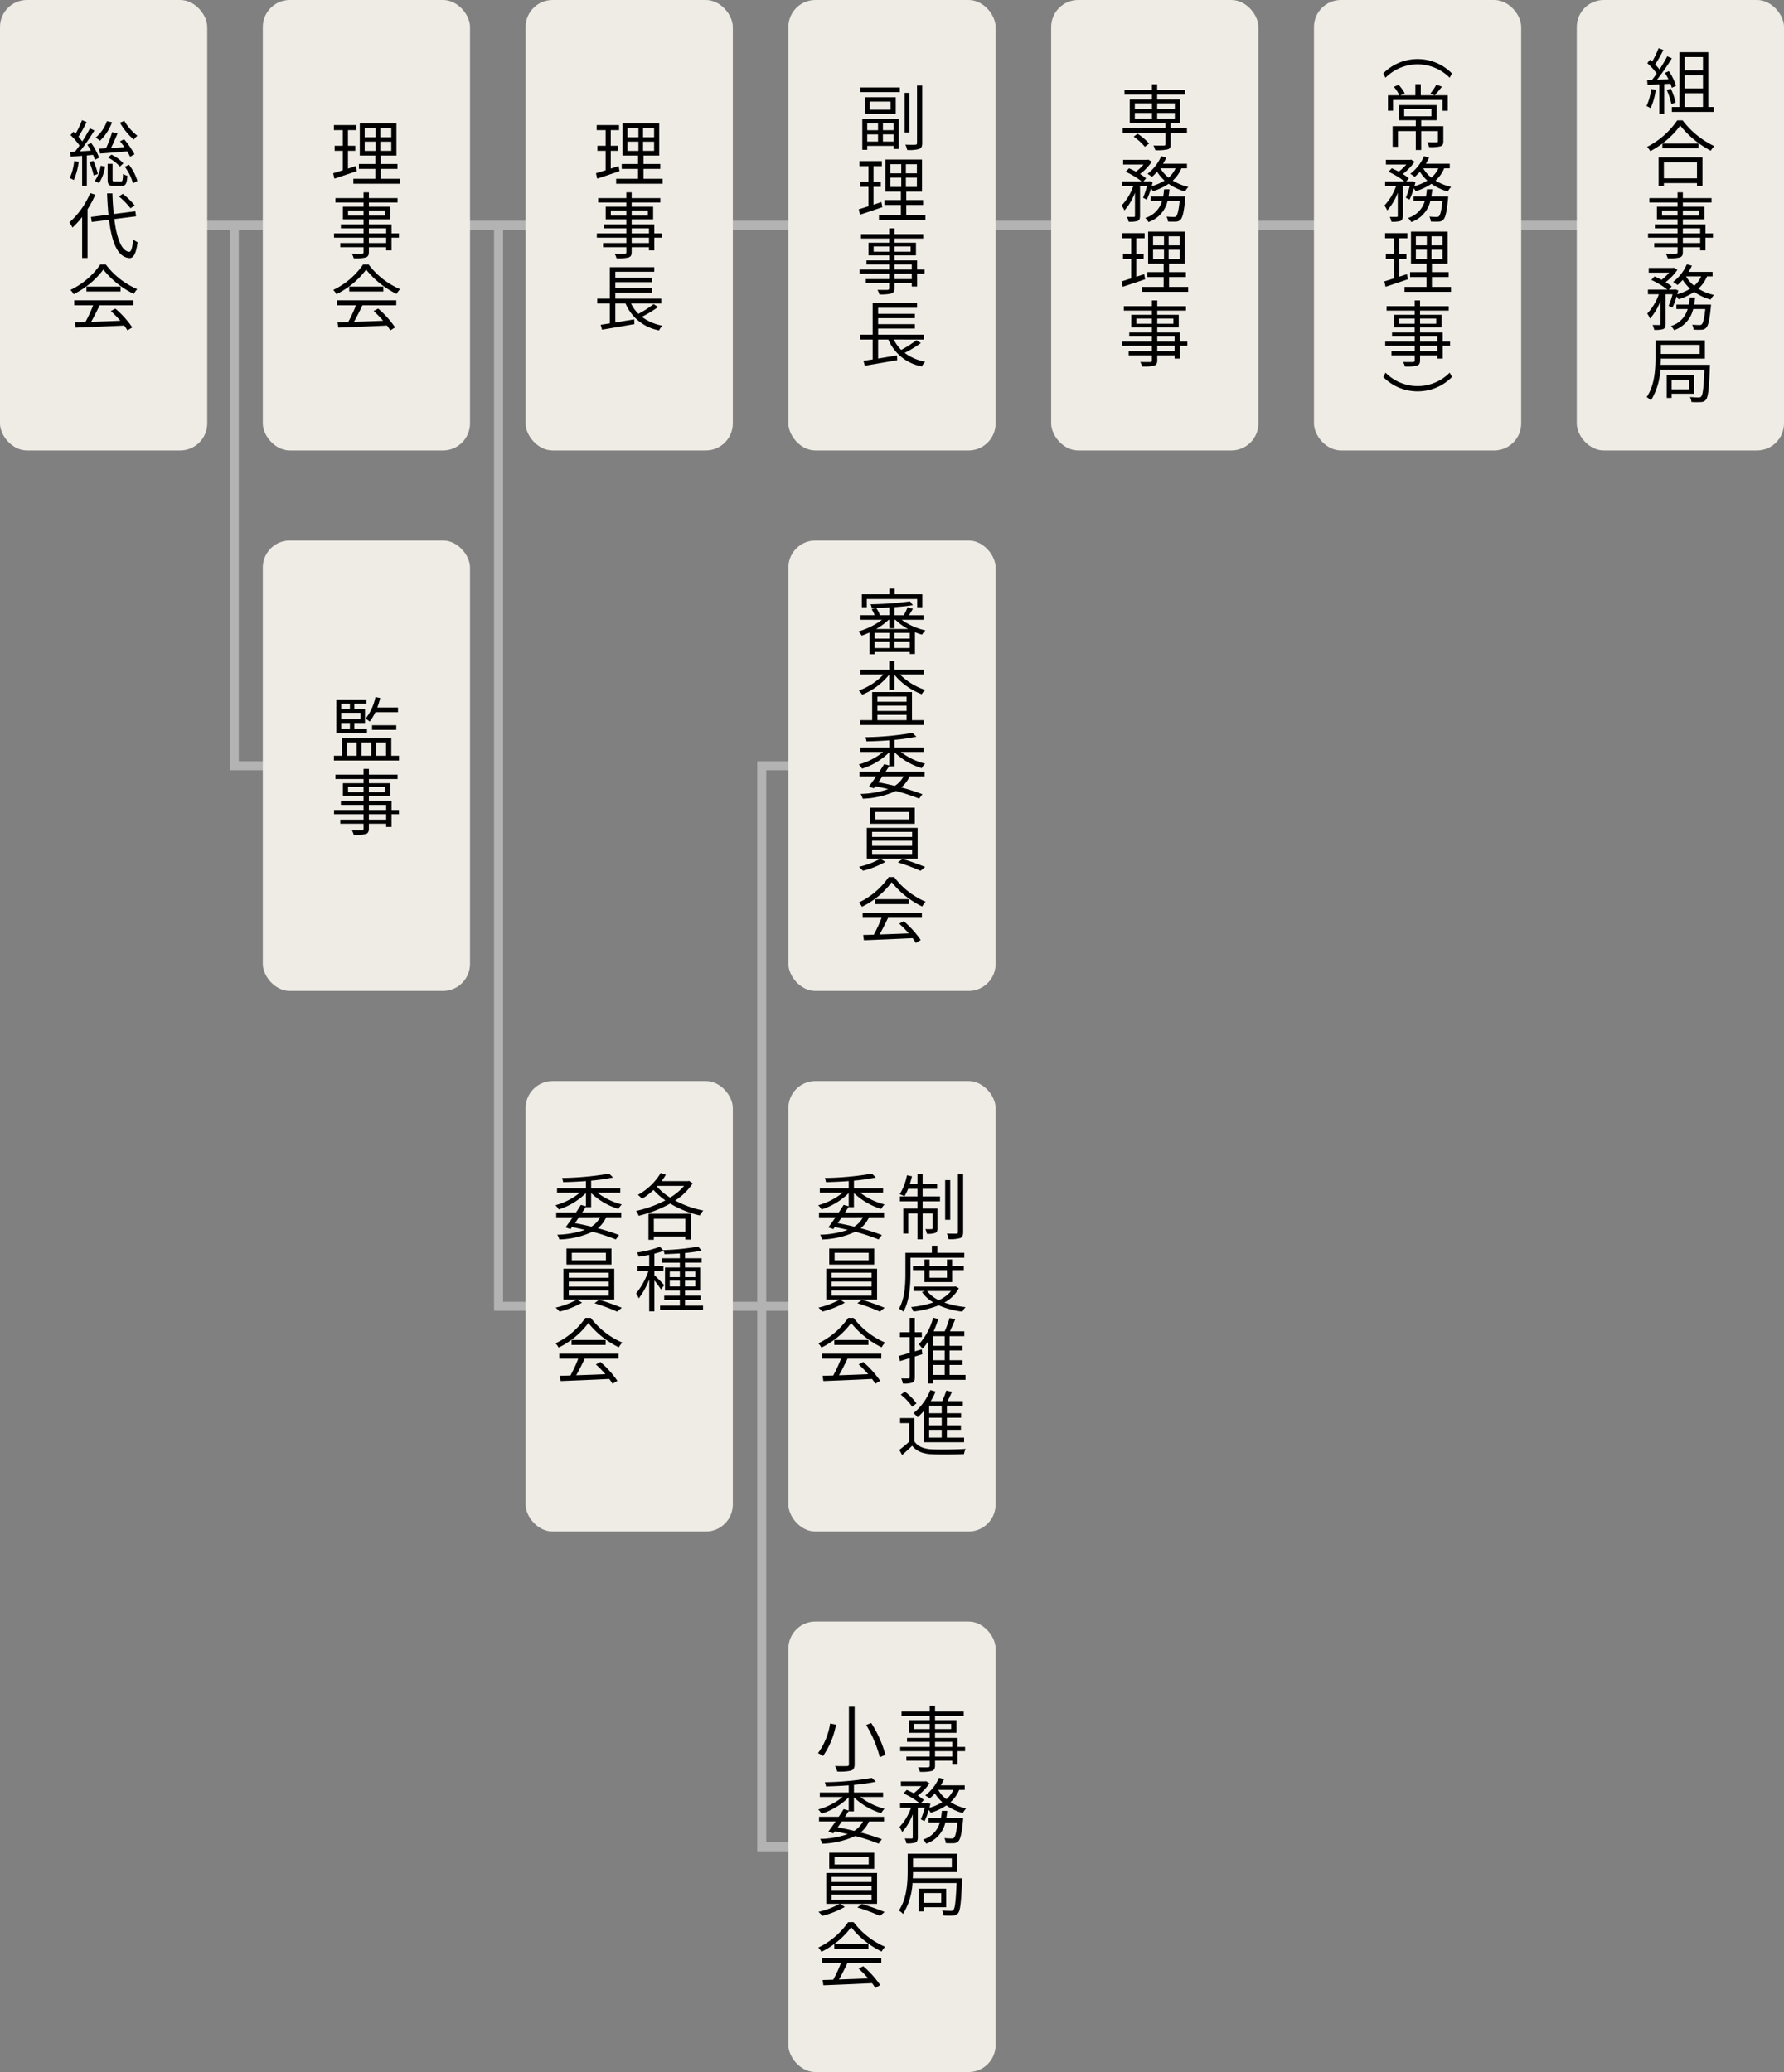 <svg id="グループ_3779" data-name="グループ 3779" xmlns="http://www.w3.org/2000/svg" xmlns:xlink="http://www.w3.org/1999/xlink" width="396" height="460" viewBox="0 0 396 460">
  <rect x="0" y="0" width="396" height="460" fill="#808080" stroke="none"/>
  <defs>
    <clipPath id="clip-path">
      <rect id="長方形_3280" data-name="長方形 3280" width="396" height="460" fill="none"/>
    </clipPath>
  </defs>
  <path id="パス_4385" data-name="パス 4385" d="M201.085,411h-33V169h33v2h-31V409h31Z" fill="#b3b3b3"/>
  <path id="パス_4386" data-name="パス 4386" d="M77.558,171H51V50h2V169H77.558Z" fill="#b3b3b3"/>
  <path id="パス_4387" data-name="パス 4387" d="M198,291H109.667V50h2V289H198Z" fill="#b3b3b3"/>
  <rect id="長方形_3267" data-name="長方形 3267" width="390" height="2" transform="translate(3 49)" fill="#b3b3b3"/>
  <g id="グループ_3778" data-name="グループ 3778">
    <g id="グループ_3777" data-name="グループ 3777" clip-path="url(#clip-path)">
      <rect id="長方形_3268" data-name="長方形 3268" width="46" height="100" rx="6" transform="translate(0 0)" fill="#efece6"/>
      <path id="パス_4388" data-name="パス 4388" d="M17.465,35.935a14.026,14.026,0,0,1-1.088,4.049,3.862,3.862,0,0,0-.9-.432,11.917,11.917,0,0,0,.993-3.793Zm1.809-1.425v6.771h-1.04V34.59c-.913.08-1.777.144-2.513.208l-.177-1.056c.337-.016.705-.032,1.089-.064.336-.4.672-.865,1.024-1.361a15.458,15.458,0,0,0-2-2.321l.64-.752c.16.144.32.3.48.464A20.678,20.678,0,0,0,18.2,26.683l1.04.416a35.8,35.8,0,0,1-1.825,3.266,11.245,11.245,0,0,1,.849,1.04c.64-1.009,1.248-2.033,1.7-2.9l.993.464a48.92,48.92,0,0,1-3.218,4.642l2.449-.16c-.256-.448-.528-.913-.8-1.313l.864-.368A13.556,13.556,0,0,1,22,35.022l-.928.449a11.038,11.038,0,0,0-.416-1.089Zm1.456,1.2a15.761,15.761,0,0,1,.993,2.929l-.944.3A14.377,14.377,0,0,0,19.85,36Zm.305,4.481A7.7,7.7,0,0,0,22.347,36.8l.961.176a8.658,8.658,0,0,1-1.329,3.665Zm3.841-13.045a10.945,10.945,0,0,1-2.689,4.114,5.561,5.561,0,0,0-.96-.7,8.411,8.411,0,0,0,2.513-3.665Zm-2.9,5.874c.448-.015.976-.048,1.553-.079a30.235,30.235,0,0,0,1.376-3.6l1.185.3c-.432,1.025-.961,2.257-1.457,3.233.944-.064,1.953-.128,2.993-.192-.319-.464-.656-.912-.976-1.312l.9-.448a19.274,19.274,0,0,1,2.305,3.329l-.976.56a10.169,10.169,0,0,0-.64-1.2c-2.177.192-4.4.368-6.035.48Zm4.834,7.267c.384,0,.448-.208.5-1.68a2.99,2.99,0,0,0,.976.416c-.128,1.825-.416,2.257-1.329,2.257H25.325c-1.153,0-1.425-.3-1.425-1.441V36.383h1.088V39.84c0,.384.064.448.481.448Zm-2.081-5.954a8.269,8.269,0,0,1,2.657,1.937l-.768.72a8.871,8.871,0,0,0-2.625-2ZM27.6,26.843a11.6,11.6,0,0,0,2.9,3.3,5.875,5.875,0,0,0-.817.849,14.646,14.646,0,0,1-3.057-3.746Zm1.024,9.732a10.7,10.7,0,0,1,1.873,3.6l-.977.527a11.1,11.1,0,0,0-1.809-3.665Z"/>
      <path id="パス_4389" data-name="パス 4389" d="M21.147,43.227a21.676,21.676,0,0,1-1.713,3.233V57.28h-1.2V48.173a18.286,18.286,0,0,1-2.145,2.353,7.783,7.783,0,0,0-.689-1.153,17.941,17.941,0,0,0,4.626-6.5Zm4.225,5.41c.545,4.242,1.585,7.107,3.3,7.266.464.033.72-.912.88-2.752a4.867,4.867,0,0,0,.992.624c-.352,2.737-.992,3.569-1.824,3.521-2.625-.192-3.906-3.505-4.514-8.5l-3.842.48L20.2,48.156l3.873-.48c-.128-1.488-.24-3.073-.3-4.737h1.184c.048,1.616.144,3.169.305,4.577l4.785-.608.16,1.12Zm3.6-2.4A17.04,17.04,0,0,0,26.4,43.611l.864-.577A16.9,16.9,0,0,1,29.9,45.6Z"/>
      <path id="パス_4390" data-name="パス 4390" d="M23.484,58.715a17.25,17.25,0,0,0,6.978,5.474,6.373,6.373,0,0,0-.768,1.056,19.619,19.619,0,0,1-6.755-5.394,18.3,18.3,0,0,1-6.61,5.458,3.743,3.743,0,0,0-.689-.944,16.824,16.824,0,0,0,6.627-5.65ZM16.473,66.67H29.63v1.1H22.123c-.56,1.185-1.249,2.561-1.889,3.682,1.985-.065,4.242-.145,6.483-.24A24.473,24.473,0,0,0,24.6,69.055l1.008-.544a21.328,21.328,0,0,1,3.762,4.177l-1.073.657a9.773,9.773,0,0,0-.736-1.073c-3.921.192-8.067.368-10.8.464l-.16-1.168c.688-.016,1.488-.033,2.353-.064a30.222,30.222,0,0,0,1.728-3.73H16.473Zm10.292-1.953H19.194V63.629h7.571Z"/>
      <rect id="長方形_3269" data-name="長方形 3269" width="46" height="100" rx="6" transform="translate(58.333 0)" fill="#efece6"/>
      <path id="パス_4391" data-name="パス 4391" d="M79.192,38c-1.713.577-3.538,1.2-4.962,1.665l-.272-1.2c.592-.176,1.328-.4,2.144-.673V33.485H74.277V32.364H76.1V28.891H74.118V27.77H79.08v1.121H77.239v3.473h1.617v1.121H77.239v3.953l1.745-.576Zm9.556,1.7v1.089H78.439V39.695h4.866V37.5H79.672V36.414h3.633V34.541H79.864V27.418H88v7.123H84.506v1.873h3.729V37.5H84.506v2.193Zm-7.8-9.22h2.433V28.458H80.952Zm0,3.026h2.433V31.452H80.952Zm5.907-5.042H84.41v2.017h2.449Zm0,2.993H84.41V33.5h2.449Z"/>
      <path id="パス_4392" data-name="パス 4392" d="M88.555,52.766H86.907V55.6H85.722v-.721H81.881v1.1c0,.736-.225,1.009-.7,1.184a9.518,9.518,0,0,1-2.657.192,3.945,3.945,0,0,0-.416-1.008c.961.032,1.921.016,2.193.016.3-.016.4-.112.4-.384v-1.1h-5.17v-.912H80.7v-1.2H74.15v-.944H80.7V50.7H75.67v-.88H80.7V48.7H76.118V45.884H80.7v-.929H74.454v-.976H80.7V42.7h1.185v1.28h6.37v.976h-6.37v.929h4.77V48.7h-4.77v1.121h5.026v2h1.648ZM80.7,46.716H77.255v1.152H80.7Zm1.185,1.152h3.585V46.716H81.881Zm0,3.954h3.842V50.7H81.881Zm3.841.944H81.88v1.2h3.842Z"/>
      <path id="パス_4393" data-name="パス 4393" d="M81.817,58.715A17.247,17.247,0,0,0,88.8,64.189a6.378,6.378,0,0,0-.769,1.056,19.605,19.605,0,0,1-6.754-5.394,18.308,18.308,0,0,1-6.611,5.458,3.719,3.719,0,0,0-.689-.944,16.816,16.816,0,0,0,6.627-5.65ZM74.806,66.67H87.963v1.1H80.456c-.56,1.185-1.248,2.561-1.888,3.682,1.984-.065,4.241-.145,6.482-.24a24.474,24.474,0,0,0-2.113-2.161l1.008-.544a21.3,21.3,0,0,1,3.762,4.177l-1.073.657a9.894,9.894,0,0,0-.735-1.073c-3.922.192-8.068.368-10.805.464l-.16-1.168c.688-.016,1.489-.033,2.353-.064a30.377,30.377,0,0,0,1.729-3.73h-4.21ZM85.1,64.717H77.527V63.629H85.1Z"/>
      <rect id="長方形_3270" data-name="長方形 3270" width="46" height="100" rx="6" transform="translate(58.333 120)" fill="#efece6"/>
      <path id="パス_4394" data-name="パス 4394" d="M88.571,167.792v1.056H74.118v-1.056h1.776V163.87H86.859v3.922Zm-7.107-5.042h-6.8v-7.459H81.32v.944H78.648v1.185h2.368v3.089H78.648v1.28h2.816Zm-5.714-5.33h1.921v-1.185H75.75Zm4.274.832H75.75v1.441h4.274Zm-4.274,3.537h1.921v-1.281H75.75Zm1.265,6H79.16v-2.945H77.015Zm3.217,0h2.177v-2.945H80.232Zm3.089-9.668a10.713,10.713,0,0,1-1.264,2.081,6.692,6.692,0,0,0-.9-.656,11.191,11.191,0,0,0,2.178-4.8l1.056.225a18.342,18.342,0,0,1-.64,2.112h4.593v1.041Zm-.736,2.9h5.378v1.024H82.585Zm.912,6.771H85.69v-2.945H83.5Z"/>
      <path id="パス_4395" data-name="パス 4395" d="M88.555,180.766H86.907V183.6H85.722v-.721H81.881v1.1c0,.736-.225,1.009-.7,1.184a9.518,9.518,0,0,1-2.657.192,3.945,3.945,0,0,0-.416-1.008c.961.032,1.921.016,2.193.016.3-.016.4-.112.4-.384v-1.1h-5.17v-.912H80.7v-1.2H74.15v-.944H80.7V178.7H75.67v-.88H80.7V176.7H76.118v-2.817H80.7v-.929H74.454v-.976H80.7V170.7h1.185v1.28h6.37v.976h-6.37v.929h4.77V176.7h-4.77v1.121h5.026v2h1.648Zm-7.859-6.05H77.255v1.152H80.7Zm1.185,1.152h3.585v-1.152H81.881Zm0,3.954h3.842V178.7H81.881Zm3.841.944H81.88v1.2h3.842Z"/>
      <rect id="長方形_3271" data-name="長方形 3271" width="46" height="100" rx="6" transform="translate(175 120)" fill="#efece6"/>
      <path id="パス_4396" data-name="パス 4396" d="M200.148,137.6a14.359,14.359,0,0,0,5.266,2.352,5.239,5.239,0,0,0-.752.945,12.972,12.972,0,0,1-1.569-.545V145.2h-1.152v-.449h-7.795v.5h-1.121v-4.834a18.579,18.579,0,0,1-1.745.7,4.661,4.661,0,0,0-.752-.928,16.518,16.518,0,0,0,5.267-2.592h-4.77v-1.009h3.121a5.553,5.553,0,0,0-.673-1.345l1.009-.256a5.3,5.3,0,0,1,.832,1.6h2.1V134.86c-1.328.08-2.673.128-3.9.128a3.457,3.457,0,0,0-.272-.832,71.546,71.546,0,0,0,8.755-.641l.64.833c-1.121.192-2.561.336-4.1.448v1.793H200.6a11.958,11.958,0,0,0,.865-1.777l1.168.352c-.288.5-.592,1.009-.864,1.425h3.217V137.6Zm-7.747-2.786h-1.1v-2.865h6.114V130.7h1.169v1.248h6.146v2.865h-1.137v-1.824H192.4Zm5.01,5.7h-3.265v1.265h3.265Zm-3.265,3.361h3.265V142.56h-3.265Zm7.443-4.226a11.8,11.8,0,0,1-2.817-2.048h-.241v1.888h-1.12V137.6h-.16a13.973,13.973,0,0,1-2.769,2.048Zm.352.865h-3.41v1.265h3.41Zm0,2.048h-3.41v1.312h3.41Z"/>
      <path id="パス_4397" data-name="パス 4397" d="M199.78,149.756a14.256,14.256,0,0,0,5.6,3.425,3.682,3.682,0,0,0-.784.944,14.65,14.65,0,0,1-6.067-4.321v3.345h-1.152v-3.361a14.956,14.956,0,0,1-6,4.45,4.567,4.567,0,0,0-.753-.929,13.921,13.921,0,0,0,5.474-3.553h-5.122V148.7h6.4v-2.018h1.152V148.7h6.531v1.056Zm2.657,10.132h2.673v1.072h-14.2v-1.072h2.69v-6.243h8.835Zm-7.683-4.1h6.482v-1.137h-6.482Zm6.482.881h-6.482v1.168h6.482Zm-6.482,3.217h6.482V158.72h-6.482Z"/>
      <path id="パス_4398" data-name="パス 4398" d="M197.4,170.046c-.256.415-.545.847-.849,1.3h8.677v1.024h-3.33a6.591,6.591,0,0,1-1.857,2.449,44.829,44.829,0,0,1,4.706,1.505l-.721.977a43.579,43.579,0,0,0-5.169-1.7,18.957,18.957,0,0,1-7.364,1.714,3.13,3.13,0,0,0-.464-1.056,20.493,20.493,0,0,0,6.147-1.073c-.929-.224-1.888-.433-2.866-.624l-.336.448-1.1-.384c.464-.625,1.041-1.426,1.617-2.258H190.8v-1.024h4.371c.4-.592.767-1.169,1.087-1.7l1.137.3v-2.928a15,15,0,0,1-6.034,3.633,4.559,4.559,0,0,0-.737-.929,14.8,14.8,0,0,0,5.426-2.785h-5.073v-.976H197.4v-1.6c-1.7.128-3.457.209-5.058.241a3.809,3.809,0,0,0-.257-.928,66.842,66.842,0,0,0,10.453-.961l.88.848a40.768,40.768,0,0,1-4.865.7v1.7h6.466v.976H199.94a14.792,14.792,0,0,0,5.41,2.609,4.365,4.365,0,0,0-.752.993,15.2,15.2,0,0,1-6.05-3.521v3.121H197.4Zm-1.536,2.32c-.3.449-.608.9-.914,1.312,1.233.226,2.481.5,3.666.786a5.58,5.58,0,0,0,1.953-2.1Z"/>
      <path id="パス_4399" data-name="パス 4399" d="M195.474,190.655l1.057.688a20.342,20.342,0,0,1-4.978,1.969,9.256,9.256,0,0,0-.881-.88,17.545,17.545,0,0,0,4.706-1.777H192.4V183.8h11.284v6.851Zm7.587-7.763h-9.988v-3.585h9.988Zm-9.476,2.913h8.883v-1.121h-8.883Zm0,1.969h8.883v-1.121h-8.883Zm0,2h8.883v-1.152h-8.883Zm8.243-9.507h-7.571v1.665h7.571Zm-1.5,10.42c1.648.48,3.777,1.265,5.026,1.777l-1.025.864a42.018,42.018,0,0,0-5.025-1.872Z"/>
      <path id="パス_4400" data-name="パス 4400" d="M198.484,194.715a17.25,17.25,0,0,0,6.978,5.474,6.373,6.373,0,0,0-.768,1.056,19.619,19.619,0,0,1-6.755-5.394,18.3,18.3,0,0,1-6.61,5.458,3.743,3.743,0,0,0-.689-.944,16.824,16.824,0,0,0,6.627-5.65Zm-7.011,7.955H204.63v1.1h-7.507c-.56,1.185-1.249,2.561-1.889,3.682,1.985-.065,4.242-.145,6.483-.24a24.474,24.474,0,0,0-2.113-2.161l1.008-.544a21.328,21.328,0,0,1,3.762,4.177l-1.073.657a9.773,9.773,0,0,0-.736-1.073c-3.921.192-8.067.368-10.8.464l-.16-1.168c.688-.016,1.488-.033,2.353-.064a30.223,30.223,0,0,0,1.728-3.73h-4.209Zm10.292-1.953h-7.571v-1.088h7.571Z"/>
      <rect id="長方形_3272" data-name="長方形 3272" width="46" height="100" rx="6" transform="translate(175 360)" fill="#efece6"/>
      <path id="パス_4401" data-name="パス 4401" d="M214.222,388.767h-1.649V391.6h-1.184v-.721h-3.841v1.1c0,.736-.225,1.008-.705,1.184a9.558,9.558,0,0,1-2.657.192,3.946,3.946,0,0,0-.416-1.008c.96.032,1.921.015,2.193.015.3-.015.4-.111.4-.383v-1.1h-5.17v-.912h5.17v-1.2h-6.546v-.944h6.546V386.7h-5.026v-.879h5.026V384.7h-4.578v-2.817h4.578v-.928H200.12v-.976h6.243V378.7h1.185v1.28h6.37v.976h-6.37v.928h4.77V384.7h-4.77v1.122h5.025v2h1.649Zm-7.859-6.05h-3.441v1.152h3.441Zm1.185,1.152h3.585v-1.152h-3.585Zm0,3.954h3.841V386.7h-3.841Zm3.841.944h-3.841v1.2h3.841Z"/>
      <path id="パス_4402" data-name="パス 4402" d="M204.4,403.9a16.656,16.656,0,0,0,.864-2.577h-1.537v6.6c0,.608-.128.929-.528,1.137a6.289,6.289,0,0,1-2,.175,4.368,4.368,0,0,0-.368-1.088c.688.016,1.313.016,1.521.016.192-.016.256-.063.256-.24v-5.138a12.839,12.839,0,0,1-2.337,3.938,6.34,6.34,0,0,0-.624-1.105,12.058,12.058,0,0,0,2.577-4.29H199.8v-1.04h4.289a16.274,16.274,0,0,0-3.553-2.144l.736-.769c.5.208,1.041.464,1.553.736a11.265,11.265,0,0,0,1.681-1.585h-4.53v-1.04h5.378l.208-.048.769.48a12,12,0,0,1-2.61,2.722,9.152,9.152,0,0,1,1.345.96l-.608.688h1.184l.176-.064.721.256c-.08.272-.161.56-.241.848a10.615,10.615,0,0,0,2.866-1.232,9.124,9.124,0,0,1-1.649-1.952,12.5,12.5,0,0,1-1.153,1.135,7.643,7.643,0,0,0-.976-.687,9.848,9.848,0,0,0,3.041-3.906l1.136.3a12.526,12.526,0,0,1-.736,1.376h5.315v1.009H212.91a7.432,7.432,0,0,1-1.921,2.721,10.6,10.6,0,0,0,3.473,1.392,5.366,5.366,0,0,0-.752,1.025,11.492,11.492,0,0,1-3.633-1.7,12.492,12.492,0,0,1-3.49,1.633,4.39,4.39,0,0,0-.432-.624,13.854,13.854,0,0,1-.944,2.5Zm9.4-.288s-.017.32-.033.513c-.288,2.976-.592,4.193-1.056,4.657a1.449,1.449,0,0,1-.992.417,17.2,17.2,0,0,1-1.777-.016,3.116,3.116,0,0,0-.32-1.105c.688.064,1.328.08,1.584.08a.678.678,0,0,0,.545-.16c.3-.3.544-1.2.784-3.394h-2.689A6.5,6.5,0,0,1,205.6,409.3a3.845,3.845,0,0,0-.7-.912,5.492,5.492,0,0,0,3.714-3.779h-2.5v-.992h2.753a15.839,15.839,0,0,0,.208-1.584h1.2c-.048.544-.128,1.072-.224,1.584Zm-5.539-6.242a7.079,7.079,0,0,0,1.809,2.064,6.008,6.008,0,0,0,1.552-2.064Z"/>
      <path id="パス_4403" data-name="パス 4403" d="M213.566,416.99s-.016.368-.016.544c-.208,4.866-.4,6.643-.88,7.2a1.348,1.348,0,0,1-1.089.512,13.608,13.608,0,0,1-2.129-.016,2.6,2.6,0,0,0-.336-1.105c.848.08,1.617.1,1.937.1a.64.64,0,0,0,.576-.225c.352-.368.528-1.888.705-5.954h-9.781a14.5,14.5,0,0,1-2.1,6.851,3.579,3.579,0,0,0-.945-.752c1.793-2.593,1.969-6.227,1.969-8.836v-3.777h10.964v4.082h-9.779c0,.431-.016.895-.049,1.376Zm-10.9-2.417h8.611v-2.017h-8.611Zm2.384,8.836v.927h-1.088v-5.042h6.066v4.115Zm0-.977h3.874v-2.161H205.05Z"/>
      <path id="パス_4404" data-name="パス 4404" d="M185.578,382.878a17.948,17.948,0,0,1-2.881,6.962,6.341,6.341,0,0,0-1.121-.625,14.985,14.985,0,0,0,2.689-6.578Zm4.13-3.955v12.726c0,.88-.24,1.232-.8,1.44a11.08,11.08,0,0,1-3.058.208,5.7,5.7,0,0,0-.5-1.232c1.168.048,2.321.032,2.625.016.336,0,.464-.112.464-.432V378.923Zm3.681,3.6a25.228,25.228,0,0,1,3.153,7.059l-1.248.528a27.046,27.046,0,0,0-3.025-7.154Z"/>
      <path id="パス_4405" data-name="パス 4405" d="M188.4,402.047c-.256.416-.545.848-.849,1.3h8.677v1.024h-3.33a6.588,6.588,0,0,1-1.857,2.448,44.829,44.829,0,0,1,4.706,1.505l-.721.977a43.406,43.406,0,0,0-5.169-1.7,18.96,18.96,0,0,1-7.364,1.712,3.116,3.116,0,0,0-.464-1.055,20.457,20.457,0,0,0,6.147-1.074c-.929-.223-1.888-.431-2.866-.624l-.336.449-1.1-.384c.464-.625,1.041-1.425,1.617-2.257H181.8v-1.024h4.371c.4-.593.767-1.169,1.087-1.7l1.137.3v-2.93a14.986,14.986,0,0,1-6.034,3.634,4.586,4.586,0,0,0-.737-.929,14.783,14.783,0,0,0,5.426-2.785h-5.073v-.976H188.4v-1.6c-1.7.128-3.457.208-5.058.24a3.826,3.826,0,0,0-.257-.927,66.471,66.471,0,0,0,10.453-.962l.88.849a40.363,40.363,0,0,1-4.865.7v1.7h6.466v.976H190.94a14.794,14.794,0,0,0,5.41,2.61,4.338,4.338,0,0,0-.752.992,15.162,15.162,0,0,1-6.05-3.522v3.121H188.4Zm-1.536,2.321c-.3.448-.608.9-.914,1.312,1.233.224,2.481.5,3.666.785a5.57,5.57,0,0,0,1.953-2.1Z"/>
      <path id="パス_4406" data-name="パス 4406" d="M186.474,422.656l1.057.688a20.342,20.342,0,0,1-4.978,1.969,9.262,9.262,0,0,0-.881-.881,17.546,17.546,0,0,0,4.706-1.776H183.4V415.8h11.284v6.851Zm7.587-7.763h-9.988v-3.586h9.988Zm-9.476,2.913h8.883v-1.121h-8.883Zm0,1.969h8.883v-1.121h-8.883Zm0,2h8.883v-1.152h-8.883Zm8.243-9.508h-7.571v1.665h7.571Zm-1.5,10.421c1.648.479,3.777,1.265,5.026,1.776l-1.025.865a42.018,42.018,0,0,0-5.025-1.872Z"/>
      <path id="パス_4407" data-name="パス 4407" d="M189.484,426.715a17.245,17.245,0,0,0,6.978,5.475,6.407,6.407,0,0,0-.768,1.055,19.628,19.628,0,0,1-6.755-5.393,18.313,18.313,0,0,1-6.61,5.458,3.725,3.725,0,0,0-.689-.944,16.817,16.817,0,0,0,6.627-5.651Zm-7.011,7.955H195.63v1.1h-7.507c-.56,1.184-1.249,2.561-1.889,3.681,1.985-.064,4.242-.144,6.483-.24a24.749,24.749,0,0,0-2.113-2.161l1.008-.544a21.331,21.331,0,0,1,3.762,4.178l-1.073.656a9.864,9.864,0,0,0-.736-1.072c-3.921.192-8.067.368-10.8.464l-.16-1.168c.688-.017,1.488-.033,2.353-.065a30.142,30.142,0,0,0,1.728-3.729h-4.209Zm10.292-1.952h-7.571v-1.089h7.571Z"/>
      <rect id="長方形_3273" data-name="長方形 3273" width="46" height="100" rx="6" transform="translate(175 240)" fill="#efece6"/>
      <path id="パス_4408" data-name="パス 4408" d="M204.794,265.618h3.858v1.088h-3.858v1.6h3.3v4.37c0,.544-.08.848-.481,1.04a4.946,4.946,0,0,1-1.857.192,3.6,3.6,0,0,0-.352-1.04c.689.016,1.217.016,1.377,0,.176,0,.224-.048.224-.208v-3.266h-2.209v5.747h-1.136v-5.747h-2.065v4.466H200.5v-5.554h3.154v-1.6h-3.89v-1.088h3.89v-1.681h-2.081a12.182,12.182,0,0,1-.8,1.649,7.041,7.041,0,0,0-1.056-.449,12.63,12.63,0,0,0,1.6-4.209l1.12.224c-.144.56-.3,1.152-.48,1.7h1.7v-2.241h1.136v2.241h3.233v1.088h-3.233Zm6.131,5.186H209.8V262h1.121Zm2.865-10.084v12.8c0,.784-.176,1.136-.656,1.344a7.875,7.875,0,0,1-2.561.241,6.926,6.926,0,0,0-.385-1.249c.945.032,1.841.032,2.113.032.256-.016.336-.08.336-.352V260.72Z"/>
      <path id="パス_4409" data-name="パス 4409" d="M202.1,279.217v3.489c0,2.465-.192,6.066-1.568,8.483a4.605,4.605,0,0,0-.977-.672c1.313-2.273,1.425-5.506,1.425-7.811v-4.578h5.874v-1.569h1.217v1.569h5.97v1.089Zm10.741,6.77a7.908,7.908,0,0,1-3.217,3.185,20.3,20.3,0,0,0,4.705,1.009,3.528,3.528,0,0,0-.688,1.008,18.265,18.265,0,0,1-5.266-1.408,21.7,21.7,0,0,1-5.634,1.376,4.114,4.114,0,0,0-.5-.992,21.656,21.656,0,0,0,4.93-1.025,8.056,8.056,0,0,1-2.513-2.289l.641-.239h-2.466v-.977h9.044l.208-.048Zm-7.652-1.36v-2.641H202.65v-.977h2.544v-1.392h1.137v1.392h3.874v-1.392h1.152v1.392h2.577v.977h-2.577v2.641Zm.609,1.985a7.162,7.162,0,0,0,2.593,2.032,7.366,7.366,0,0,0,2.705-2.032Zm.528-2.946h3.874v-1.681h-3.874Z"/>
      <path id="パス_4410" data-name="パス 4410" d="M204.746,300.627l-1.68.528v4.562c0,.672-.144,1.008-.544,1.216a5.366,5.366,0,0,1-2.113.208,4.9,4.9,0,0,0-.353-1.136c.721.032,1.377.032,1.585.016.208,0,.272-.064.272-.3v-4.21l-2.145.656-.272-1.152c.656-.16,1.505-.4,2.417-.672v-3.49h-2.145v-1.088h2.145v-3.2h1.153v3.2h1.552v1.088h-1.552V300l1.536-.448Zm9.572,5.7h-7.235v.816h-1.136v-9.235a11.618,11.618,0,0,1-1.185,1.52,8.7,8.7,0,0,0-.8-.992,14.127,14.127,0,0,0,3.169-5.907l1.137.288a22.238,22.238,0,0,1-1.025,2.738h2.45a22.342,22.342,0,0,0,1.088-2.962l1.248.288c-.352.881-.784,1.857-1.168,2.674h3.185v1.072h-3.265v2.145h2.881v1.024h-2.881v2.177h2.881v1.041h-2.881v2.225h3.537Zm-4.625-9.7h-2.609v2.145h2.609Zm0,3.169h-2.609v2.177h2.609Zm-2.61,5.443h2.609v-2.225h-2.609Z"/>
      <path id="パス_4411" data-name="パス 4411" d="M202.954,319.956c.752,1.184,2.16,1.729,4.033,1.793,1.761.08,5.442.032,7.363-.1a4.355,4.355,0,0,0-.384,1.168c-1.793.08-5.17.112-6.963.032-2.1-.08-3.537-.64-4.53-1.889-.7.689-1.44,1.361-2.224,2.049l-.625-1.136a26.2,26.2,0,0,0,2.209-1.841v-4.1H199.8v-1.12h3.154Zm-.481-7.667a11.808,11.808,0,0,0-2.529-2.673l.913-.672a11.949,11.949,0,0,1,2.577,2.609Zm2.625.9a13.3,13.3,0,0,1-1.408,1.441,8.192,8.192,0,0,0-.913-.913,12.478,12.478,0,0,0,3.73-5.122l1.168.32a14.675,14.675,0,0,1-1.072,2.129h2.545a17.769,17.769,0,0,0,.9-2.337l1.264.272c-.3.673-.64,1.425-.976,2.065h3.393v1.025h-3.553v1.664h3.153v1.009h-3.153v1.68h3.121v.993h-3.121v1.728H214v1.041h-8.9Zm3.938-1.12h-2.785v1.665h2.785Zm0,2.673h-2.785v1.681h2.785Zm0,2.673h-2.785v1.729h2.785Z"/>
      <path id="パス_4412" data-name="パス 4412" d="M188.4,267.906c-.256.416-.545.848-.849,1.3h8.677v1.024h-3.33a6.6,6.6,0,0,1-1.857,2.449,44.829,44.829,0,0,1,4.706,1.505l-.721.976a43.589,43.589,0,0,0-5.169-1.7,18.959,18.959,0,0,1-7.364,1.713,3.13,3.13,0,0,0-.464-1.056,20.461,20.461,0,0,0,6.147-1.073c-.929-.224-1.888-.432-2.866-.624l-.336.448-1.1-.384c.464-.625,1.041-1.425,1.617-2.257H181.8V269.2h4.371c.4-.593.767-1.169,1.087-1.7l1.137.3v-2.929a14.984,14.984,0,0,1-6.034,3.633,4.553,4.553,0,0,0-.737-.928,14.813,14.813,0,0,0,5.426-2.785h-5.073v-.977H188.4v-1.6c-1.7.128-3.457.208-5.058.24a3.834,3.834,0,0,0-.257-.928,66.605,66.605,0,0,0,10.453-.961l.88.848a40.369,40.369,0,0,1-4.865.7v1.7h6.466v.977H190.94a14.792,14.792,0,0,0,5.41,2.609,4.359,4.359,0,0,0-.752.992,15.173,15.173,0,0,1-6.05-3.521V268H188.4Zm-1.536,2.321c-.3.448-.608.9-.914,1.312,1.233.225,2.481.5,3.666.785a5.57,5.57,0,0,0,1.953-2.1Z"/>
      <path id="パス_4413" data-name="パス 4413" d="M186.474,288.516l1.057.688a20.343,20.343,0,0,1-4.978,1.969,9.256,9.256,0,0,0-.881-.88,17.545,17.545,0,0,0,4.706-1.777H183.4v-6.851h11.284v6.851Zm7.587-7.763h-9.988v-3.585h9.988Zm-9.476,2.913h8.883v-1.121h-8.883Zm0,1.969h8.883v-1.121h-8.883Zm0,2h8.883v-1.152h-8.883Zm8.243-9.507h-7.571v1.665h7.571Zm-1.5,10.42c1.648.48,3.777,1.265,5.026,1.777l-1.025.864a42.018,42.018,0,0,0-5.025-1.872Z"/>
      <path id="パス_4414" data-name="パス 4414" d="M189.484,292.576a17.25,17.25,0,0,0,6.978,5.474,6.374,6.374,0,0,0-.768,1.056,19.618,19.618,0,0,1-6.755-5.394,18.3,18.3,0,0,1-6.61,5.458,3.765,3.765,0,0,0-.689-.945,16.814,16.814,0,0,0,6.627-5.649Zm-7.011,7.955H195.63v1.1h-7.507c-.56,1.185-1.249,2.561-1.889,3.682,1.985-.065,4.242-.145,6.483-.241a24.753,24.753,0,0,0-2.113-2.161l1.008-.544a21.358,21.358,0,0,1,3.762,4.178l-1.073.656a9.867,9.867,0,0,0-.736-1.072c-3.921.192-8.067.368-10.8.464l-.16-1.168c.688-.017,1.488-.033,2.353-.064a30.223,30.223,0,0,0,1.728-3.73h-4.209Zm10.292-1.953h-7.571V297.49h7.571Z"/>
      <rect id="長方形_3274" data-name="長方形 3274" width="46" height="100" rx="6" transform="translate(116.667 240)" fill="#efece6"/>
      <path id="パス_4415" data-name="パス 4415" d="M153.76,262.719a13.375,13.375,0,0,1-3.89,3.81,22.279,22.279,0,0,0,6.243,2.225,5.591,5.591,0,0,0-.768,1.088,22.485,22.485,0,0,1-6.579-2.641,27.209,27.209,0,0,1-7,2.705,3.852,3.852,0,0,0-.576-1.072,25.777,25.777,0,0,0,6.5-2.337,14.722,14.722,0,0,1-2.625-2.321,15.762,15.762,0,0,1-2.545,1.969,8.084,8.084,0,0,0-.913-.88,13.389,13.389,0,0,0,5.058-4.85l1.137.4a13.672,13.672,0,0,1-.961,1.408h5.891l.208-.064Zm-9.812,6.755h9.412v5.715h-1.232V274.5h-7v.737h-1.185Zm1.185,3.954h7v-2.849h-7Zm.688-10a12.8,12.8,0,0,0,2.929,2.449,12.841,12.841,0,0,0,3.1-2.593h-5.906Z"/>
      <path id="パス_4416" data-name="パス 4416" d="M146.717,286.259a18.216,18.216,0,0,0-1.457-1.985v6.851h-1.152V284.05a16.961,16.961,0,0,1-2.321,4.194,5.5,5.5,0,0,0-.592-1.088,16.536,16.536,0,0,0,2.753-5.01H141.5v-1.121h2.609v-2.433c-.784.16-1.6.288-2.337.4a4.465,4.465,0,0,0-.368-.929,23.848,23.848,0,0,0,5.074-1.28l.817.9a13.292,13.292,0,0,1-2.034.64v2.7h2v1.121h-2v.976c.5.416,1.857,1.825,2.178,2.193Zm9.332,3.586v.992h-9.524v-.992h4.386V288.6h-3.473v-.96h3.473V286.5h-3.3v-5.106h3.3v-1.072h-3.97v-.976h3.97v-1.073c-1.153.08-2.337.128-3.409.16a2.963,2.963,0,0,0-.272-.9,53.9,53.9,0,0,0,7.762-.785l.721.9a30.888,30.888,0,0,1-3.665.528v1.169h3.7v.976h-3.7v1.072h3.377V286.5h-3.377v1.137h3.457v.96h-3.457v1.249Zm-7.379-6.307h2.241v-1.249H148.67Zm2.241.785H148.67v1.28h2.241Zm1.137-.785h2.3v-1.249h-2.3Zm2.3.785h-2.305v1.28h2.305Z"/>
      <path id="パス_4417" data-name="パス 4417" d="M130.062,267.906c-.256.416-.544.848-.849,1.3h8.676v1.024H134.56a6.62,6.62,0,0,1-1.857,2.449,44.906,44.906,0,0,1,4.706,1.505l-.72.976a43.634,43.634,0,0,0-5.171-1.7,18.944,18.944,0,0,1-7.363,1.713,3.13,3.13,0,0,0-.464-1.056,20.448,20.448,0,0,0,6.146-1.073c-.928-.224-1.888-.432-2.865-.624l-.336.448-1.1-.384c.464-.625,1.04-1.425,1.617-2.257h-3.682V269.2h4.37c.4-.593.768-1.169,1.088-1.7l1.137.3v-2.929a14.981,14.981,0,0,1-6.035,3.633,4.584,4.584,0,0,0-.736-.928,14.813,14.813,0,0,0,5.426-2.785h-5.074v-.977h6.419v-1.6c-1.7.128-3.458.208-5.058.24a3.831,3.831,0,0,0-.256-.928,66.6,66.6,0,0,0,10.452-.961l.88.848a40.358,40.358,0,0,1-4.866.7v1.7h6.467v.977h-5.074a14.792,14.792,0,0,0,5.41,2.609,4.388,4.388,0,0,0-.752.992,15.183,15.183,0,0,1-6.051-3.521V268h-1.152Zm-1.537,2.321c-.3.448-.608.9-.912,1.312,1.232.225,2.481.5,3.665.785a5.57,5.57,0,0,0,1.953-2.1Z"/>
      <path id="パス_4418" data-name="パス 4418" d="M128.141,288.516l1.057.688a20.343,20.343,0,0,1-4.978,1.969,9.142,9.142,0,0,0-.881-.88,17.532,17.532,0,0,0,4.706-1.777h-2.977v-6.851h11.284v6.851Zm7.587-7.763H125.74v-3.585h9.988Zm-9.476,2.913h8.884v-1.121h-8.884Zm0,1.969h8.884v-1.121h-8.884Zm0,2h8.884v-1.152h-8.884Zm8.244-9.507h-7.571v1.665H134.5Zm-1.505,10.42c1.649.48,3.778,1.265,5.026,1.777l-1.025.864a42.017,42.017,0,0,0-5.025-1.872Z"/>
      <path id="パス_4419" data-name="パス 4419" d="M131.15,292.576a17.26,17.26,0,0,0,6.979,5.474,6.437,6.437,0,0,0-.769,1.056,19.614,19.614,0,0,1-6.754-5.394A18.308,18.308,0,0,1,124,299.17a3.761,3.761,0,0,0-.688-.945,16.821,16.821,0,0,0,6.627-5.649Zm-7.011,7.955H137.3v1.1H129.79c-.56,1.185-1.249,2.561-1.889,3.682,1.985-.065,4.242-.145,6.482-.241a24.742,24.742,0,0,0-2.112-2.161l1.008-.544a21.359,21.359,0,0,1,3.762,4.178l-1.073.656a10.014,10.014,0,0,0-.736-1.072c-3.922.192-8.067.368-10.8.464l-.16-1.168c.689-.017,1.489-.033,2.353-.064a30.084,30.084,0,0,0,1.729-3.73h-4.21Zm10.292-1.953H126.86V297.49h7.571Z"/>
      <rect id="長方形_3275" data-name="長方形 3275" width="46" height="100" rx="6" transform="translate(116.667 0)" fill="#efece6"/>
      <path id="パス_4420" data-name="パス 4420" d="M137.525,38c-1.712.577-3.538,1.2-4.962,1.665l-.272-1.2c.592-.176,1.328-.4,2.145-.673V33.485h-1.825V32.364h1.825V28.891h-1.985V27.77h4.962v1.121h-1.841v3.473h1.617v1.121h-1.617v3.953l1.745-.576Zm9.556,1.7v1.089H136.773V39.695h4.866V37.5h-3.634V36.414h3.634V34.541H138.2V27.418h8.131v7.123h-3.489v1.873h3.729V37.5h-3.729v2.193Zm-7.795-9.22h2.433V28.458h-2.433Zm0,3.026h2.433V31.452h-2.433Zm5.906-5.042h-2.449v2.017h2.449Zm0,2.993h-2.449V33.5h2.449Z"/>
      <path id="パス_4421" data-name="パス 4421" d="M146.889,52.766H145.24V55.6h-1.184v-.721h-3.842v1.1c0,.736-.224,1.009-.7,1.184a9.522,9.522,0,0,1-2.657.192,3.945,3.945,0,0,0-.416-1.008c.96.032,1.921.016,2.193.016.3-.016.4-.112.4-.384v-1.1H133.86v-.912h5.169v-1.2h-6.546v-.944h6.546V50.7H134v-.88h5.025V48.7h-4.577V45.884h4.577v-.929h-6.242v-.976h6.242V42.7h1.185v1.28h6.371v.976h-6.371v.929h4.77V48.7h-4.77v1.121h5.026v2h1.649Zm-7.86-6.05h-3.441v1.152h3.441Zm1.185,1.152H143.8V46.716h-3.585Zm0,3.954h3.842V50.7h-3.842Zm3.842.944h-3.842v1.2h3.842Z"/>
      <path id="パス_4422" data-name="パス 4422" d="M146.072,68.159a25.069,25.069,0,0,1-3.6,2.177,10.827,10.827,0,0,0,4.562,1.969,3.711,3.711,0,0,0-.736,1.04,10.009,10.009,0,0,1-7.443-5.971H136.58V71.6c1.329-.224,2.785-.464,4.194-.7l.048,1.056c-2.545.449-5.282.913-7.187,1.233l-.3-1.088c.576-.081,1.281-.193,2.033-.305V67.374h-2.8V66.3h2.8V59.323h9.859v1.009H136.58V61.66h8.164v.977H136.58v1.328h8.164v.977H136.58V66.3h10.2v1.072H140.07a8.105,8.105,0,0,0,1.648,2.306,24.544,24.544,0,0,0,3.377-2.162Z"/>
      <rect id="長方形_3276" data-name="長方形 3276" width="46" height="100" rx="6" transform="translate(175 0)" fill="#efece6"/>
      <path id="パス_4423" data-name="パス 4423" d="M190.976,19.418h8.772v1.041h-8.772Zm.433,7.043h8.1v6.61h-1.137v-.688H192.5v.881h-1.088Zm7.426-1.152h-6.867V21.595h6.867Zm-6.338,3.6h2.4v-1.5h-2.4Zm2.4.928h-2.4v1.6h2.4Zm2.8-7.283h-4.642v1.793H197.7Zm.672,4.85h-2.385v1.5h2.385Zm0,2.433h-2.385v1.6h2.385Zm3.474-.416h-1.057v-8.8h1.057ZM204.71,19V31.759c0,.768-.192,1.12-.672,1.312a7.684,7.684,0,0,1-2.674.224,4.475,4.475,0,0,0-.4-1.184c1.025.048,1.937.032,2.193.016.288,0,.4-.1.4-.368V19Z"/>
      <path id="パス_4424" data-name="パス 4424" d="M195.859,46c-1.713.577-3.538,1.2-4.962,1.665l-.273-1.2c.592-.176,1.329-.4,2.145-.673V41.485h-1.825V40.364h1.825V36.891h-1.985V35.77h4.962v1.121H193.9v3.473h1.617v1.121H193.9v3.953l1.746-.576Zm9.555,1.7v1.089H195.106V47.695h4.866V45.5h-3.633V44.414h3.633V42.541h-3.441V35.418h8.131v7.123h-3.489v1.873H204.9V45.5h-3.729v2.193Zm-7.795-9.22h2.433V36.458h-2.433Zm0,3.026h2.433V39.452h-2.433Zm5.907-5.042h-2.449v2.017h2.449Zm0,2.993h-2.449V41.5h2.449Z"/>
      <path id="パス_4425" data-name="パス 4425" d="M205.222,60.766h-1.649V63.6h-1.184v-.721h-3.841v1.1c0,.736-.225,1.009-.705,1.184a9.518,9.518,0,0,1-2.657.192,3.946,3.946,0,0,0-.416-1.008c.96.032,1.921.016,2.193.016.3-.016.4-.112.4-.384v-1.1h-5.17v-.912h5.17v-1.2h-6.546v-.944h6.546V58.7h-5.026v-.88h5.026V56.7h-4.578V53.884h4.578v-.929H191.12v-.976h6.243V50.7h1.185v1.28h6.37v.976h-6.37v.929h4.77V56.7h-4.77v1.121h5.025v2h1.649Zm-7.859-6.05h-3.441v1.152h3.441Zm1.185,1.152h3.585V54.716h-3.585Zm0,3.954h3.841V58.7h-3.841Zm3.841.944h-3.841v1.2h3.841Z"/>
      <path id="パス_4426" data-name="パス 4426" d="M204.406,76.159a25.069,25.069,0,0,1-3.6,2.177,10.828,10.828,0,0,0,4.562,1.969,3.711,3.711,0,0,0-.736,1.04,10.007,10.007,0,0,1-7.443-5.971h-2.273V79.6c1.328-.224,2.785-.464,4.194-.7l.048,1.056c-2.545.449-5.282.913-7.187,1.233l-.3-1.088c.576-.081,1.281-.193,2.033-.305V75.374h-2.8V74.3h2.8V67.323h9.859v1.009h-8.643V69.66h8.163v.977h-8.163v1.328h8.163v.977h-8.163V74.3h10.2v1.072H198.4a8.106,8.106,0,0,0,1.648,2.306,24.544,24.544,0,0,0,3.377-2.162Z"/>
      <rect id="長方形_3277" data-name="長方形 3277" width="46" height="100" rx="6" transform="translate(233.333 0)" fill="#efece6"/>
      <path id="パス_4427" data-name="パス 4427" d="M263.475,29.519h-3.617v2.529c0,.656-.144.96-.672,1.12a10.534,10.534,0,0,1-2.753.177,4.628,4.628,0,0,0-.4-1.041c1.057.032,2.049.032,2.306.016s.367-.08.367-.3v-2.5h-9.491V28.494H258.7V27.278h-7.923v-5.2h4.93V20.988h-6.1V19.963h6.1V18.715h1.153v1.248h6.242v1.025h-6.242v1.088h5.09v5.2h-2.1v1.216h3.617Zm-10.948.176a13.078,13.078,0,0,1,2.545,2.177l-.944.72a12.421,12.421,0,0,0-2.481-2.257Zm-.625-5.458h3.81v-1.3H251.9Zm0,2.145h3.81v-1.3H251.9Zm4.963-2.145h3.921v-1.3h-3.921Zm3.921.848h-3.921v1.3h3.921Z"/>
      <path id="パス_4428" data-name="パス 4428" d="M253.728,43.9a16.8,16.8,0,0,0,.864-2.577h-1.537v6.594c0,.609-.128.929-.528,1.137a6.286,6.286,0,0,1-2,.176,4.39,4.39,0,0,0-.368-1.089c.688.017,1.312.017,1.521.017.192-.017.256-.064.256-.241V42.781a12.815,12.815,0,0,1-2.337,3.938,6.236,6.236,0,0,0-.625-1.1,12.061,12.061,0,0,0,2.577-4.29h-2.417v-1.04h4.29a16.261,16.261,0,0,0-3.553-2.145l.736-.769c.5.208,1.041.464,1.553.736a11.254,11.254,0,0,0,1.68-1.584H249.31V35.482h5.378l.208-.048.768.48a11.97,11.97,0,0,1-2.609,2.722,9.137,9.137,0,0,1,1.344.96l-.607.689h1.184l.176-.065.72.256c-.08.272-.16.561-.24.849a10.6,10.6,0,0,0,2.865-1.233,9.124,9.124,0,0,1-1.648-1.952,12.906,12.906,0,0,1-1.153,1.136,7.55,7.55,0,0,0-.976-.688,9.841,9.841,0,0,0,3.041-3.906l1.136.3a12.712,12.712,0,0,1-.736,1.377h5.314v1.008h-1.232a7.447,7.447,0,0,1-1.921,2.721,10.627,10.627,0,0,0,3.473,1.393,5.275,5.275,0,0,0-.752,1.024,11.471,11.471,0,0,1-3.633-1.7,12.491,12.491,0,0,1-3.49,1.633,4.475,4.475,0,0,0-.432-.624,13.867,13.867,0,0,1-.944,2.5Zm9.395-.288s-.016.32-.032.512c-.288,2.977-.592,4.194-1.056,4.658a1.443,1.443,0,0,1-.992.416,16.928,16.928,0,0,1-1.777-.016,3.123,3.123,0,0,0-.321-1.1c.689.064,1.329.081,1.585.081a.677.677,0,0,0,.544-.161c.3-.3.545-1.2.784-3.393h-2.689a6.492,6.492,0,0,1-4.241,4.69,3.892,3.892,0,0,0-.7-.912,5.487,5.487,0,0,0,3.713-3.778h-2.5v-.992h2.753c.1-.513.16-1.041.208-1.585h1.2c-.048.544-.128,1.072-.225,1.585Zm-5.538-6.243a7.08,7.08,0,0,0,1.809,2.065,6.011,6.011,0,0,0,1.552-2.065Z"/>
      <path id="パス_4429" data-name="パス 4429" d="M254.192,62c-1.713.577-3.538,1.2-4.962,1.665l-.272-1.2c.592-.176,1.328-.4,2.144-.673V57.485h-1.825V56.364H251.1V52.891h-1.984V51.77h4.962v1.121h-1.841v3.473h1.617v1.121h-1.617v3.953l1.745-.576Zm9.556,1.7v1.089H253.439V63.695H258.3V61.5h-3.633V60.414H258.3V58.541h-3.441V51.418h8.131v7.123h-3.489v1.873h3.729V61.5h-3.729v2.193Zm-7.8-9.22h2.433V52.458h-2.433Zm0,3.026h2.433V55.452h-2.433Zm5.907-5.042H259.41v2.017h2.449Zm0,2.993H259.41V57.5h2.449Z"/>
      <path id="パス_4430" data-name="パス 4430" d="M263.555,76.766h-1.648V79.6h-1.185v-.721H256.88v1.105c0,.736-.224,1.009-.7,1.184a9.518,9.518,0,0,1-2.657.192,3.945,3.945,0,0,0-.416-1.008c.961.032,1.921.016,2.193.016.3-.016.4-.112.4-.384V78.879h-5.17v-.912h5.17v-1.2H249.15v-.944H255.7V74.7H250.67v-.88H255.7V72.7h-4.578V69.884H255.7v-.929h-6.242v-.976H255.7V66.7h1.184v1.28h6.371v.976H256.88v.929h4.771V72.7H256.88v1.121h5.027v2h1.648Zm-7.859-6.05h-3.441v1.152H255.7Zm1.184,1.152h3.585V70.716H256.88Zm0,3.954h3.842V74.7H256.88Zm3.842.944H256.88v1.2h3.842Z"/>
      <rect id="長方形_3278" data-name="長方形 3278" width="46" height="100" rx="6" transform="translate(291.667 0)" fill="#efece6"/>
      <path id="パス_4431" data-name="パス 4431" d="M314.67,13.118a10.636,10.636,0,0,1,7.619,3.187l-.5.96a10.008,10.008,0,0,0-14.246,0l-.5-.96a10.634,10.634,0,0,1,7.619-3.187"/>
      <path id="パス_4432" data-name="パス 4432" d="M321.36,24.589h-1.168V22.2H309.228v2.385h-1.137V21.164h2.561a10.533,10.533,0,0,0-1.249-1.889l1.057-.433a9.45,9.45,0,0,1,1.36,1.874l-.992.448h3.346V18.682h1.2v2.482h5.986Zm-.976,6.77c0,.625-.128.946-.624,1.121a8.292,8.292,0,0,1-2.529.193,4.73,4.73,0,0,0-.417-1.09c.961.033,1.809.033,2.049.017s.321-.064.321-.256V29.1H315.47v4.21h-1.2V29.1h-3.954v3.489h-1.184V28.014h5.138V26.7h-3.714V23.341h8.355V26.7H315.47v1.312h4.914Zm-8.692-5.553h6.035V24.237h-6.035Zm8.372-6.564a21.6,21.6,0,0,1-1.6,1.922l-.96-.4a12.833,12.833,0,0,0,1.329-1.953Z"/>
      <path id="パス_4433" data-name="パス 4433" d="M312.061,43.9a16.692,16.692,0,0,0,.864-2.577h-1.536v6.594c0,.609-.129.929-.529,1.137a6.282,6.282,0,0,1-2,.176,4.349,4.349,0,0,0-.368-1.089c.689.017,1.313.017,1.521.017.192-.017.256-.064.256-.241V42.781a12.8,12.8,0,0,1-2.337,3.938,6.292,6.292,0,0,0-.624-1.1,12.076,12.076,0,0,0,2.577-4.29h-2.417v-1.04h4.29A16.269,16.269,0,0,0,308.2,38.14l.736-.769c.5.208,1.041.464,1.553.736a11.311,11.311,0,0,0,1.681-1.584h-4.53V35.482h5.378l.209-.048.768.48a12.013,12.013,0,0,1-2.609,2.722,9.191,9.191,0,0,1,1.344.96l-.608.689h1.184l.176-.065.721.256c-.08.272-.161.561-.241.849a10.616,10.616,0,0,0,2.866-1.233,9.1,9.1,0,0,1-1.649-1.952,12.641,12.641,0,0,1-1.153,1.136,7.481,7.481,0,0,0-.976-.688,9.832,9.832,0,0,0,3.041-3.906l1.136.3a12.538,12.538,0,0,1-.736,1.377h5.315v1.008h-1.233a7.423,7.423,0,0,1-1.921,2.721,10.623,10.623,0,0,0,3.474,1.393,5.321,5.321,0,0,0-.753,1.024,11.471,11.471,0,0,1-3.633-1.7,12.5,12.5,0,0,1-3.489,1.633,4.409,4.409,0,0,0-.433-.624,13.792,13.792,0,0,1-.944,2.5Zm9.4-.288s-.017.32-.032.512c-.289,2.977-.593,4.194-1.057,4.658a1.443,1.443,0,0,1-.992.416,16.928,16.928,0,0,1-1.777-.016,3.122,3.122,0,0,0-.32-1.1c.688.064,1.328.081,1.584.081a.678.678,0,0,0,.545-.161c.3-.3.544-1.2.784-3.393H317.5a6.5,6.5,0,0,1-4.242,4.69,3.865,3.865,0,0,0-.7-.912,5.49,5.49,0,0,0,3.714-3.778h-2.5v-.992h2.753a15.9,15.9,0,0,0,.208-1.585h1.2c-.048.544-.128,1.072-.224,1.585Zm-5.539-6.243a7.11,7.11,0,0,0,1.809,2.065,6.01,6.01,0,0,0,1.552-2.065Z"/>
      <path id="パス_4434" data-name="パス 4434" d="M312.525,62c-1.712.577-3.538,1.2-4.962,1.665l-.272-1.2c.592-.176,1.328-.4,2.145-.673V57.485h-1.825V56.364h1.825V52.891h-1.985V51.77h4.962v1.121h-1.841v3.473h1.617v1.121h-1.617v3.953l1.745-.576Zm9.556,1.7v1.089H311.773V63.695h4.866V61.5h-3.634V60.414h3.634V58.541H313.2V51.418h8.131v7.123h-3.489v1.873h3.729V61.5h-3.729v2.193Zm-7.795-9.22h2.433V52.458h-2.433Zm0,3.026h2.433V55.452h-2.433Zm5.906-5.042h-2.449v2.017h2.449Zm0,2.993h-2.449V57.5h2.449Z"/>
      <path id="パス_4435" data-name="パス 4435" d="M321.889,76.766H320.24V79.6h-1.184v-.721h-3.842v1.105c0,.736-.224,1.009-.7,1.184a9.522,9.522,0,0,1-2.657.192,3.946,3.946,0,0,0-.416-1.008c.96.032,1.921.016,2.193.016.3-.016.4-.112.4-.384V78.879h-5.17v-.912h5.17v-1.2h-6.546v-.944h6.546V74.7H309v-.88h5.025V72.7h-4.577V69.884h4.577v-.929h-6.242v-.976h6.242V66.7h1.185v1.28h6.371v.976h-6.371v.929h4.77V72.7h-4.77v1.121h5.026v2h1.649Zm-7.86-6.05h-3.441v1.152h3.441Zm1.185,1.152H318.8V70.716h-3.585Zm0,3.954h3.842V74.7h-3.842Zm3.842.944h-3.842v1.2h3.842Z"/>
      <path id="パス_4436" data-name="パス 4436" d="M314.67,86.876a10.633,10.633,0,0,1-7.619-3.186l.5-.96a10.008,10.008,0,0,0,14.246,0l.5.96a10.635,10.635,0,0,1-7.619,3.186"/>
      <rect id="長方形_3279" data-name="長方形 3279" width="46" height="100" rx="6" transform="translate(350 0)" fill="#efece6"/>
      <path id="パス_4437" data-name="パス 4437" d="M367.529,19.95a14.087,14.087,0,0,1-1.136,4.066,4.185,4.185,0,0,0-.929-.448,11.51,11.51,0,0,0,1.041-3.81Zm1.889-1.28v6.658h-1.089V18.734l-2.609.128-.1-1.073c.32,0,.689-.016,1.057-.032.352-.416.72-.912,1.072-1.424a13.844,13.844,0,0,0-2.1-2.305l.608-.768c.16.128.321.272.481.416a21.9,21.9,0,0,0,1.424-2.977l1.057.4a28.9,28.9,0,0,1-1.825,3.218,11.413,11.413,0,0,1,.977,1.1c.656-1.008,1.264-2.049,1.712-2.913l1.024.448a51.581,51.581,0,0,1-3.313,4.77c.8-.032,1.681-.08,2.561-.112a14.958,14.958,0,0,0-.784-1.424l.88-.384a13.082,13.082,0,0,1,1.585,3.249l-.945.448a5.51,5.51,0,0,0-.3-.912Zm1.456,1.024a13.839,13.839,0,0,1,1.073,3.073l-.944.321a15.935,15.935,0,0,0-1.025-3.106Zm9.54,4.066v1.088H371.1V23.76h1.7V11.6h6.387V23.76Zm-6.467-8.147h4.066V12.668h-4.066Zm4.066,1.072h-4.066V19.63h4.066Zm-4.066,7.075h4.066V20.7h-4.066Z"/>
      <path id="パス_4438" data-name="パス 4438" d="M373.5,26.73a19.013,19.013,0,0,0,7.026,5.715,5.432,5.432,0,0,0-.784,1.024,21.4,21.4,0,0,1-6.771-5.586,19.694,19.694,0,0,1-6.642,5.682,4.331,4.331,0,0,0-.737-.944A17.981,17.981,0,0,0,372.3,26.73Zm-5.331,8.212H377.9v6.37h-1.216v-.656h-7.347v.656h-1.169Zm8.852-2H369V31.884h8.019Zm-7.683,6.643h7.347V36.015h-7.347Z"/>
      <path id="パス_4439" data-name="パス 4439" d="M380.222,52.766h-1.649V55.6h-1.184v-.721h-3.842v1.1c0,.736-.224,1.009-.7,1.184a9.517,9.517,0,0,1-2.657.192,3.945,3.945,0,0,0-.416-1.008c.96.032,1.921.016,2.193.016.3-.016.4-.112.4-.384v-1.1h-5.17v-.912h5.17v-1.2h-6.546v-.944h6.546V50.7h-5.026v-.88h5.026V48.7h-4.578V45.884h4.578v-.929H366.12v-.976h6.243V42.7h1.184v1.28h6.371v.976h-6.371v.929h4.771V48.7h-4.771v1.121h5.026v2h1.649Zm-7.859-6.05h-3.441v1.152h3.441Zm1.184,1.152h3.585V46.716h-3.585Zm0,3.954h3.841V50.7h-3.841Zm3.842.944h-3.841v1.2h3.841Z"/>
      <path id="パス_4440" data-name="パス 4440" d="M370.395,67.9a16.688,16.688,0,0,0,.864-2.577h-1.537v6.594c0,.609-.128.929-.528,1.137a6.282,6.282,0,0,1-2,.176,4.391,4.391,0,0,0-.368-1.089c.688.017,1.313.017,1.521.017.192-.017.256-.064.256-.241V66.781a12.815,12.815,0,0,1-2.337,3.938,6.3,6.3,0,0,0-.624-1.1,12.075,12.075,0,0,0,2.577-4.29H365.8v-1.04h4.289a16.236,16.236,0,0,0-3.553-2.145l.736-.769c.5.208,1.041.464,1.553.736a11.309,11.309,0,0,0,1.681-1.584h-4.53V59.482h5.378l.208-.048.769.48a12,12,0,0,1-2.61,2.722,9.15,9.15,0,0,1,1.345.96l-.608.689h1.184l.176-.065.721.256c-.08.272-.161.561-.241.849a10.616,10.616,0,0,0,2.866-1.233,9.1,9.1,0,0,1-1.649-1.952,12.644,12.644,0,0,1-1.153,1.136,7.55,7.55,0,0,0-.976-.688,9.841,9.841,0,0,0,3.041-3.906l1.136.3a12.538,12.538,0,0,1-.736,1.377h5.315v1.008H378.91a7.423,7.423,0,0,1-1.921,2.721,10.627,10.627,0,0,0,3.473,1.393,5.359,5.359,0,0,0-.752,1.024,11.471,11.471,0,0,1-3.633-1.7,12.491,12.491,0,0,1-3.49,1.633,4.391,4.391,0,0,0-.432-.624,13.867,13.867,0,0,1-.944,2.5Zm9.4-.288s-.017.32-.033.512c-.288,2.977-.592,4.194-1.056,4.658a1.443,1.443,0,0,1-.992.416,16.924,16.924,0,0,1-1.777-.016,3.122,3.122,0,0,0-.32-1.1c.688.064,1.328.081,1.584.081a.678.678,0,0,0,.545-.161c.3-.3.544-1.2.784-3.393h-2.689A6.5,6.5,0,0,1,371.6,73.3a3.865,3.865,0,0,0-.7-.912,5.49,5.49,0,0,0,3.714-3.778h-2.5v-.992h2.753a15.892,15.892,0,0,0,.208-1.585h1.2c-.048.544-.128,1.072-.224,1.585Zm-5.539-6.243a7.094,7.094,0,0,0,1.809,2.065,6.011,6.011,0,0,0,1.552-2.065Z"/>
      <path id="パス_4441" data-name="パス 4441" d="M379.566,80.989s-.016.368-.016.544c-.208,4.866-.4,6.643-.88,7.2a1.345,1.345,0,0,1-1.089.512,13.609,13.609,0,0,1-2.129-.016,2.6,2.6,0,0,0-.336-1.1c.848.08,1.617.1,1.937.1a.642.642,0,0,0,.576-.224c.352-.368.528-1.889.705-5.955h-9.781a14.5,14.5,0,0,1-2.1,6.851,3.579,3.579,0,0,0-.945-.752c1.793-2.593,1.969-6.227,1.969-8.836V75.531h10.964v4.082h-9.779c0,.432-.016.9-.049,1.376Zm-10.9-2.417h8.611V76.555h-8.611Zm2.384,8.836v.928h-1.088V83.294h6.066v4.114Zm0-.977h3.874V84.27H371.05Z"/>
    </g>
  </g>
</svg>
